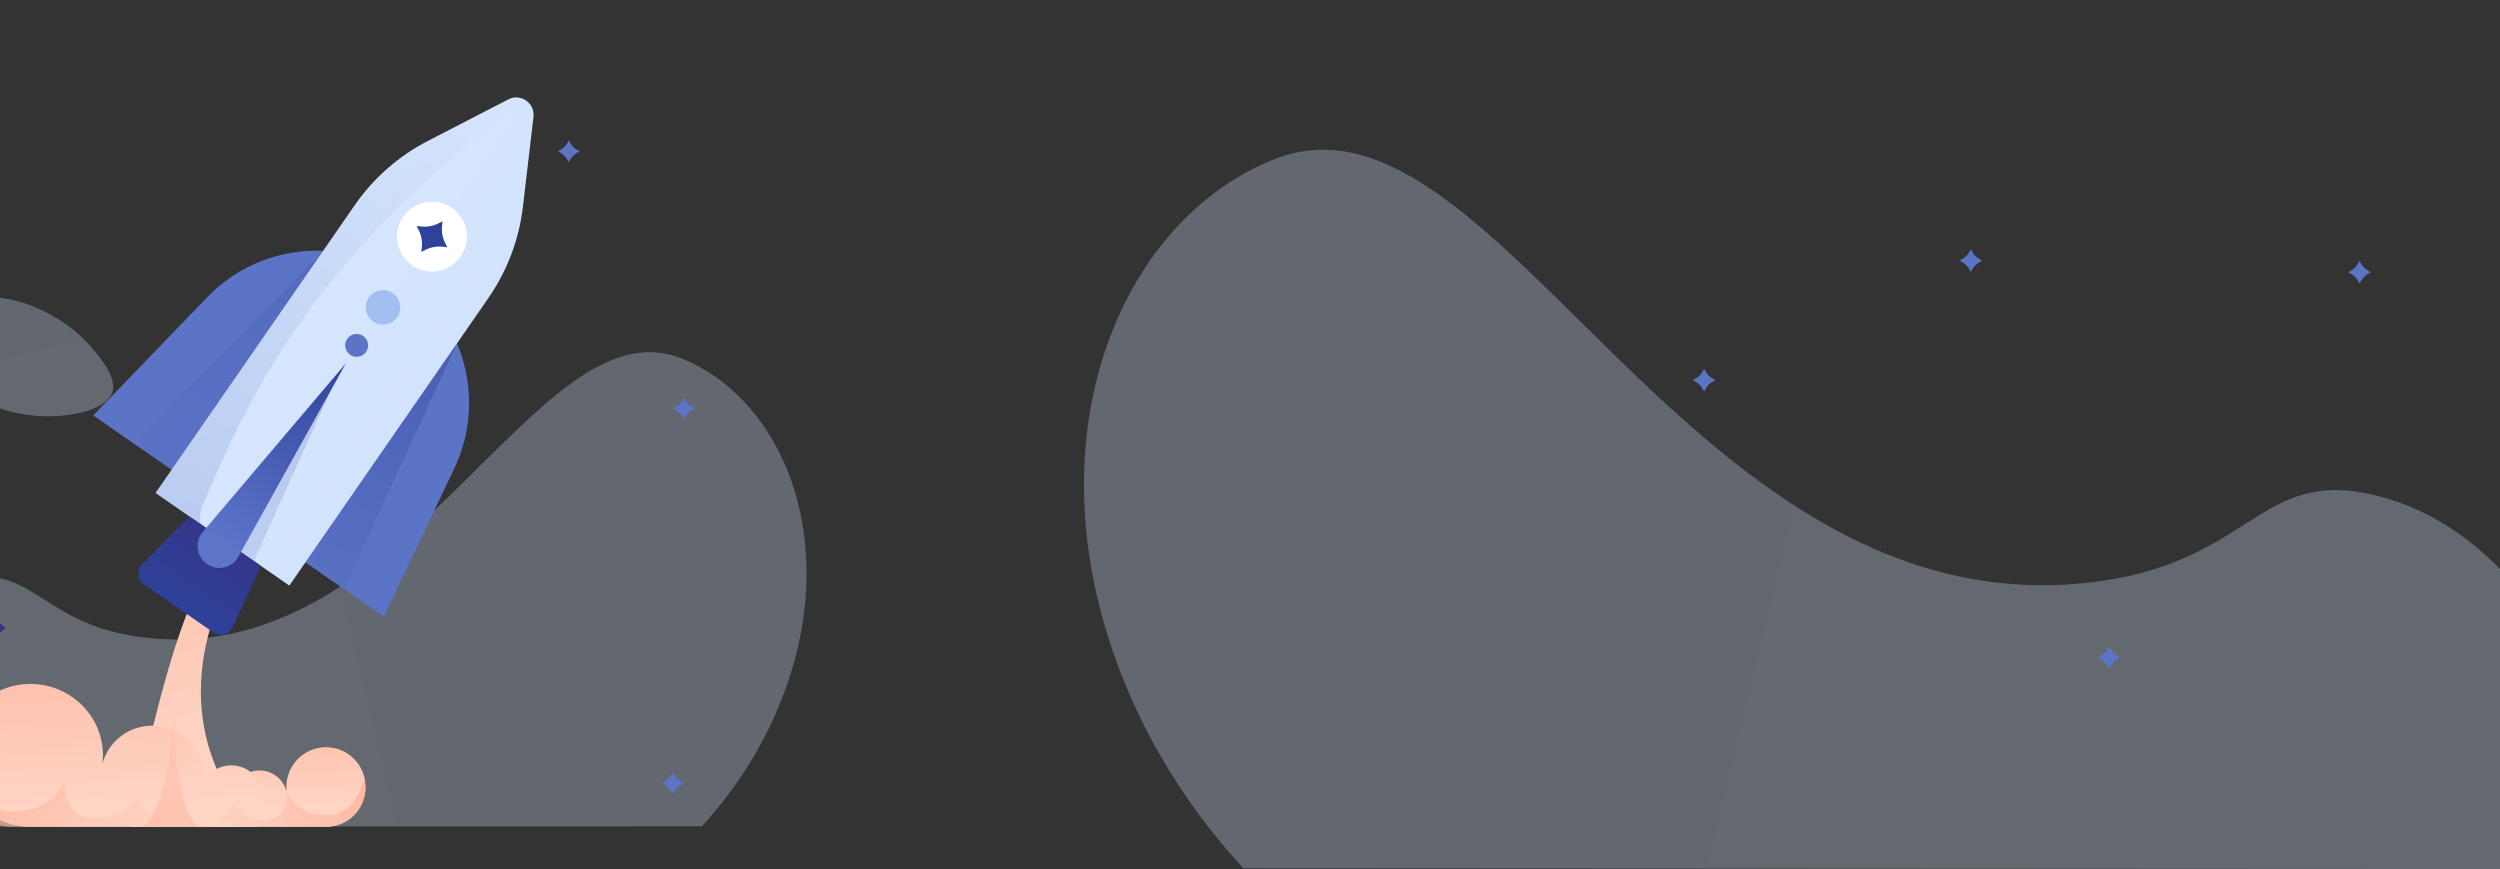 <svg width="768" height="267" viewBox="0 0 768 267" fill="none" xmlns="http://www.w3.org/2000/svg">
<rect x="0" y="0" width="768" height="267" fill="#333333" stroke="none"/>
<path opacity="0.3" d="M814 267C802.283 224.28 779.717 167.571 734.201 153.421C694.878 141.194 693.928 171.375 646.029 178.409C519.674 196.947 460.481 21.436 391.42 48.93C347.45 66.441 320.753 124.458 338.611 189.51C348.803 226.635 368.824 252.468 381.935 266.738L814 267Z" fill="url(#paint0_linear)"/>
<path opacity="0.3" d="M34.339 120.971C30.303 130.115 -3.785 132.03 -13.112 115.226C-16.552 109.027 -17.054 99.5 -12.338 94.766C-4.318 86.719 17.373 93.923 28.253 106.903C31.134 110.335 36.31 116.513 34.339 120.971Z" fill="url(#paint1_linear)"/>
<path opacity="0.3" d="M116.809 105.165C114.974 100.425 126.534 87.482 135.924 90.171C139.385 91.16 142.987 94.403 142.992 97.804C143.003 103.58 132.619 108.79 124.05 108.037C121.781 107.833 117.703 107.477 116.809 105.165Z" fill="url(#paint2_linear)"/>
<path opacity="0.3" d="M-68.311 253.998C-60.611 225.812 -45.782 188.396 -15.872 179.06C9.97 170.992 10.594 190.906 42.071 195.547C125.104 207.778 164.002 91.977 209.386 110.117C238.281 121.671 255.825 159.95 244.089 202.871C237.391 227.365 224.235 244.41 215.619 253.826L-68.311 253.998Z" fill="url(#paint3_linear)"/>
<path d="M92.636 163.027L93.049 163.781C93.556 164.712 94.319 165.476 95.25 165.983L96.003 166.396L95.25 166.81C94.319 167.317 93.556 168.081 93.049 169.012L92.636 169.766L92.223 169.012C91.716 168.081 90.952 167.317 90.022 166.81L89.269 166.396L90.022 165.983C90.952 165.476 91.716 164.712 92.223 163.781L92.636 163.027Z" fill="#5C74C6"/>
<path d="M210.124 122.1L210.537 122.853C211.044 123.785 211.808 124.548 212.738 125.056L213.491 125.469L212.738 125.883C211.808 126.39 211.044 127.154 210.537 128.085L210.124 128.838L209.711 128.085C209.204 127.154 208.441 126.39 207.51 125.883L206.757 125.469L207.51 125.056C208.441 124.548 209.204 123.785 209.711 122.853L210.124 122.1Z" fill="#5C74C6"/>
<path d="M206.689 237.164L207.102 237.917C207.609 238.849 208.373 239.612 209.303 240.12L210.056 240.533L209.303 240.947C208.373 241.454 207.609 242.218 207.102 243.149L206.689 243.902L206.276 243.149C205.769 242.218 205.006 241.454 204.075 240.947L203.322 240.533L204.075 240.12C205.006 239.612 205.769 238.849 206.276 237.917L206.689 237.164Z" fill="#5C74C6"/>
<path d="M174.74 43.124L175.153 43.877C175.66 44.809 176.423 45.572 177.354 46.08L178.107 46.493L177.354 46.907C176.423 47.414 175.66 48.178 175.153 49.109L174.74 49.862L174.327 49.109C173.82 48.178 173.056 47.414 172.126 46.907L171.373 46.493L172.126 46.08C173.056 45.572 173.82 44.809 174.327 43.877L174.74 43.124Z" fill="#5C74C6"/>
<path d="M-13.72 193.437C-9.621 189.017 -2.72 188.755 1.698 192.857C-2.395 197.272 -9.302 197.534 -13.72 193.437Z" fill="url(#paint4_linear)"/>
<path d="M40.34 254H79.195C67.815 244.405 50.423 215.218 71.9 175.229L68.019 171.252C64.076 171.697 53.02 188.869 40.34 254Z" fill="url(#paint5_linear)"/>
<path d="M117.915 189.421L28.642 127.626L63.665 91.29C79.598 74.81 105.112 72.28 123.948 85.318C142.783 98.356 149.405 123.13 139.586 143.843L117.915 189.421Z" fill="#5C74C6"/>
<path d="M150.063 91.51L88.886 179.89L47.79 151.443L108.967 63.063C114.726 54.742 122.439 47.955 131.434 43.312L156.139 30.548C158.039 29.561 160.104 29.847 161.629 30.903C163.15 31.963 164.126 33.79 163.884 35.909L160.638 63.526C159.454 73.577 155.826 83.185 150.063 91.51Z" fill="url(#paint6_linear)"/>
<path d="M126.581 81.514C131.451 84.886 138.133 83.668 141.507 78.795C144.88 73.921 143.666 67.238 138.796 63.867C133.926 60.496 127.244 61.714 123.87 66.587C120.497 71.46 121.711 78.144 126.581 81.514Z" fill="white"/>
<path d="M135.949 67.982L135.794 69.433C135.608 71.222 135.931 73.025 136.739 74.638L137.393 75.941L135.944 75.787C134.155 75.602 132.352 75.926 130.739 76.736L129.436 77.391L129.59 75.941C129.776 74.151 129.454 72.348 128.645 70.735L127.991 69.432L129.441 69.586C131.23 69.771 133.033 69.447 134.646 68.638L135.949 67.982Z" fill="#2E419B"/>
<path opacity="0.17" d="M99.28 77.045L41.157 135.861L52.928 144.009L99.28 77.045Z" fill="url(#paint7_linear)"/>
<path opacity="0.43" d="M140.382 105.496L105.801 180.608L94.03 172.46L140.382 105.496Z" fill="url(#paint8_linear)"/>
<path d="M65.591 194.32L44.168 179.492C42.151 178.095 41.881 175.215 43.603 173.466L58.177 158.624L80.189 173.861L71.43 192.728C70.39 194.957 67.603 195.714 65.591 194.32Z" fill="url(#paint9_linear)"/>
<path d="M114.64 98.766C117.042 100.429 120.339 99.828 122.004 97.424C123.668 95.019 123.069 91.722 120.666 90.059C118.264 88.396 114.967 88.996 113.302 91.401C111.638 93.805 112.237 97.102 114.64 98.766Z" fill="#A1BFF1"/>
<path d="M107.557 108.998C109.157 110.105 111.352 109.705 112.46 108.104C113.569 106.503 113.17 104.308 111.57 103.2C109.97 102.093 107.775 102.493 106.666 104.094C105.558 105.695 105.957 107.89 107.557 108.998Z" fill="#5C74C6"/>
<path opacity="0.19" d="M77.967 172.325L72.804 168.751L103.79 115.178L77.967 172.325Z" fill="url(#paint10_linear)"/>
<path d="M106.272 111.591L62.314 163.4C59.724 166.414 60.31 171.009 63.578 173.271C66.846 175.533 71.353 174.463 73.262 170.978L106.272 111.591Z" fill="url(#paint11_linear)"/>
<path opacity="0.23" d="M61.902 156.284C61.252 157.918 61.476 159.517 61.34 160.822L47.785 151.439L108.961 63.059C114.721 54.739 122.434 47.952 131.429 43.308L156.134 30.544C158.034 29.558 160.099 29.844 161.624 30.899C144.5 42.953 131.434 54.716 122.138 63.92C94.835 90.961 76.629 119.327 61.902 156.284Z" fill="url(#paint12_linear)"/>
<path d="M112.295 241.769C112.295 248.526 106.85 254 100.137 254H66.435C64.368 254 62.579 252.789 61.73 251.034C61.395 250.341 61.207 249.562 61.207 248.74C61.207 245.834 63.55 243.477 66.435 243.477C68.572 243.477 70.407 244.763 71.218 246.606C71.159 246.19 71.128 245.768 71.128 245.333C71.128 240.556 74.974 236.683 79.72 236.683C83.755 236.683 87.138 239.478 88.065 243.247C88.005 242.762 87.977 242.267 87.977 241.766C87.977 239.09 88.829 236.616 90.28 234.603C92.488 231.53 96.078 229.535 100.131 229.535C106.847 229.538 112.295 235.012 112.295 241.769Z" fill="url(#paint13_linear)"/>
<path d="M80.634 244.556C80.634 245.919 80.342 247.214 79.814 248.379C79.028 250.132 77.715 251.602 76.075 252.603C74.618 253.485 72.903 254 71.062 254H9.353C-2.932 254 -12.906 244.172 -12.906 232.053C-12.906 231.33 -12.866 230.612 -12.797 229.905C-12.671 228.615 -12.43 227.354 -12.086 226.139L-12.08 226.127V226.122C-9.453 216.882 -0.85 210.107 9.353 210.107C10.088 210.107 10.81 210.141 11.521 210.209C16.265 210.662 20.578 212.579 23.979 215.508C28.665 219.528 31.619 225.454 31.619 232.053C31.619 232.953 31.555 233.835 31.458 234.711C33.161 227.948 39.356 222.932 46.743 222.932C55.432 222.932 62.476 229.882 62.476 238.455C62.476 239.235 62.418 239.993 62.309 240.739C63.795 237.431 67.156 235.124 71.068 235.124C76.344 235.118 80.634 239.348 80.634 244.556Z" fill="url(#paint14_linear)"/>
<path opacity="0.64" d="M51.853 252.991C50.804 253.628 49.57 254 48.245 254H3.833C-5.008 254 -12.187 246.896 -12.187 238.137C-12.187 237.614 -12.158 237.094 -12.108 236.583L-11.597 233.861L-11.592 233.853C-11.547 234.143 -9.021 249.259 3.771 249.259C16.688 249.259 19.738 240.054 19.738 240.054C19.738 240.054 19.036 251.417 29.269 251.417C39.502 251.417 41.942 244.407 41.942 244.407C41.942 244.407 44.476 250.53 51.853 252.991Z" fill="url(#paint15_linear)"/>
<path opacity="0.64" d="M64.085 253.242C64.874 253.72 65.803 253.999 66.801 253.999H100.234C106.89 253.999 112.294 248.671 112.294 242.101C112.294 241.709 112.273 241.32 112.235 240.937L111.85 238.895L111.847 238.889C111.813 239.106 109.911 250.443 100.281 250.443C90.558 250.443 88.261 243.539 88.261 243.539C88.261 243.539 88.789 252.062 81.086 252.062C73.382 252.062 71.546 246.804 71.546 246.804C71.546 246.804 69.638 251.396 64.085 253.242Z" fill="url(#paint16_linear)"/>
<path opacity="0.58" d="M53.214 218.022C53.214 218.022 53.438 249.829 61.206 253.999H43.937C43.937 253.999 52.287 248.851 53.214 218.022Z" fill="url(#paint17_linear)"/>
<path d="M644.421 201.982L645.203 201.553C646.169 201.027 646.962 200.235 647.489 199.269L647.918 198.488L648.346 199.269C648.873 200.235 649.666 201.027 650.632 201.553L651.414 201.982L650.632 202.41C649.666 202.937 648.873 203.729 648.346 204.694L647.918 205.476L647.489 204.694C646.962 203.729 646.169 202.937 645.203 202.41L644.421 201.982Z" fill="#5C74C6"/>
<path d="M601.952 80.065L602.734 79.637C603.7 79.11 604.493 78.318 605.02 77.353L605.449 76.571L605.877 77.353C606.404 78.318 607.197 79.11 608.163 79.637L608.945 80.065L608.163 80.494C607.197 81.02 606.404 81.812 605.877 82.778L605.449 83.559L605.02 82.778C604.493 81.812 603.7 81.02 602.734 80.494L601.952 80.065Z" fill="#5C74C6"/>
<path d="M721.353 83.63L722.134 83.201C723.101 82.675 723.893 81.883 724.42 80.917L724.849 80.136L725.278 80.917C725.804 81.883 726.597 82.675 727.563 83.201L728.345 83.63L727.563 84.058C726.597 84.585 725.804 85.377 725.278 86.342L724.849 87.124L724.42 86.342C723.893 85.377 723.101 84.585 722.134 84.058L721.353 83.63Z" fill="#5C74C6"/>
<path d="M520 116.784L520.782 116.355C521.748 115.829 522.541 115.037 523.067 114.071L523.496 113.29L523.925 114.071C524.452 115.037 525.244 115.829 526.211 116.355L526.992 116.784L526.211 117.213C525.244 117.739 524.452 118.531 523.925 119.497L523.496 120.278L523.067 119.497C522.541 118.531 521.748 117.739 520.782 117.213L520 116.784Z" fill="#5C74C6"/>
<defs>
<linearGradient id="paint0_linear" x1="816.373" y1="257.191" x2="348.27" y2="143.916" gradientUnits="userSpaceOnUse">
<stop stop-color="#D6E6FD"/>
<stop offset="1" stop-color="#D2E3FD"/>
</linearGradient>
<linearGradient id="paint1_linear" x1="16.101" y1="142.693" x2="3.24" y2="84.081" gradientUnits="userSpaceOnUse">
<stop stop-color="#D6E6FD"/>
<stop offset="1" stop-color="#D2E3FD"/>
</linearGradient>
<linearGradient id="paint2_linear" x1="115.666" y1="90.919" x2="141.34" y2="107.345" gradientUnits="userSpaceOnUse">
<stop stop-color="#D6E6FD"/>
<stop offset="1" stop-color="#D2E3FD"/>
</linearGradient>
<linearGradient id="paint3_linear" x1="-69.871" y1="247.526" x2="237.878" y2="173.354" gradientUnits="userSpaceOnUse">
<stop stop-color="#D6E6FD"/>
<stop offset="1" stop-color="#D2E3FD"/>
</linearGradient>
<linearGradient id="paint4_linear" x1="-2.375" y1="189.147" x2="-9.797" y2="197.147" gradientUnits="userSpaceOnUse">
<stop stop-color="#373282"/>
<stop offset="0.436" stop-color="#323A8F"/>
<stop offset="1" stop-color="#2E419B"/>
</linearGradient>
<linearGradient id="paint5_linear" x1="57.399" y1="-26.849" x2="104.885" y2="224.528" gradientUnits="userSpaceOnUse">
<stop stop-color="#FD9271"/>
<stop offset="1" stop-color="#FED4C4"/>
</linearGradient>
<linearGradient id="paint6_linear" x1="94.433" y1="84.053" x2="135.532" y2="112.502" gradientUnits="userSpaceOnUse">
<stop stop-color="#D6E6FD"/>
<stop offset="1" stop-color="#D2E3FD"/>
</linearGradient>
<linearGradient id="paint7_linear" x1="38.097" y1="152.858" x2="92.934" y2="73.637" gradientUnits="userSpaceOnUse">
<stop stop-color="#5C75C9"/>
<stop offset="1" stop-color="#2E419B"/>
</linearGradient>
<linearGradient id="paint8_linear" x1="90.968" y1="189.457" x2="145.805" y2="110.236" gradientUnits="userSpaceOnUse">
<stop stop-color="#5C75C9"/>
<stop offset="1" stop-color="#2E419B"/>
</linearGradient>
<linearGradient id="paint9_linear" x1="72.884" y1="160.891" x2="54.605" y2="187.298" gradientUnits="userSpaceOnUse">
<stop stop-color="#373282"/>
<stop offset="0.436" stop-color="#323A8F"/>
<stop offset="1" stop-color="#2E419B"/>
</linearGradient>
<linearGradient id="paint10_linear" x1="73.323" y1="169.111" x2="108.432" y2="118.39" gradientUnits="userSpaceOnUse">
<stop stop-color="#5C75C9"/>
<stop offset="1" stop-color="#2E419B"/>
</linearGradient>
<linearGradient id="paint11_linear" x1="67.9" y1="167.024" x2="108.453" y2="108.438" gradientUnits="userSpaceOnUse">
<stop stop-color="#5C75C9"/>
<stop offset="1" stop-color="#2E419B"/>
</linearGradient>
<linearGradient id="paint12_linear" x1="54.424" y1="163.814" x2="145.956" y2="31.581" gradientUnits="userSpaceOnUse">
<stop stop-color="#5C75C9"/>
<stop offset="1" stop-color="#D2E3FD"/>
</linearGradient>
<linearGradient id="paint13_linear" x1="83.636" y1="170.966" x2="86.9" y2="247.8" gradientUnits="userSpaceOnUse">
<stop stop-color="#FD9271"/>
<stop offset="1" stop-color="#FED4C4"/>
</linearGradient>
<linearGradient id="paint14_linear" x1="28.331" y1="109.254" x2="34.07" y2="247.134" gradientUnits="userSpaceOnUse">
<stop stop-color="#FD9271"/>
<stop offset="1" stop-color="#FED4C4"/>
</linearGradient>
<linearGradient id="paint15_linear" x1="-15.886" y1="209.748" x2="35.886" y2="267.226" gradientUnits="userSpaceOnUse">
<stop stop-color="#FD9271"/>
<stop offset="1" stop-color="#FED4C4"/>
</linearGradient>
<linearGradient id="paint16_linear" x1="115.078" y1="220.81" x2="76.265" y2="264.062" gradientUnits="userSpaceOnUse">
<stop stop-color="#FD9271"/>
<stop offset="1" stop-color="#FED4C4"/>
</linearGradient>
<linearGradient id="paint17_linear" x1="52.572" y1="324.213" x2="52.572" y2="193.115" gradientUnits="userSpaceOnUse">
<stop stop-color="#FD9271"/>
<stop offset="1" stop-color="#FED4C4"/>
</linearGradient>
</defs>
</svg>
